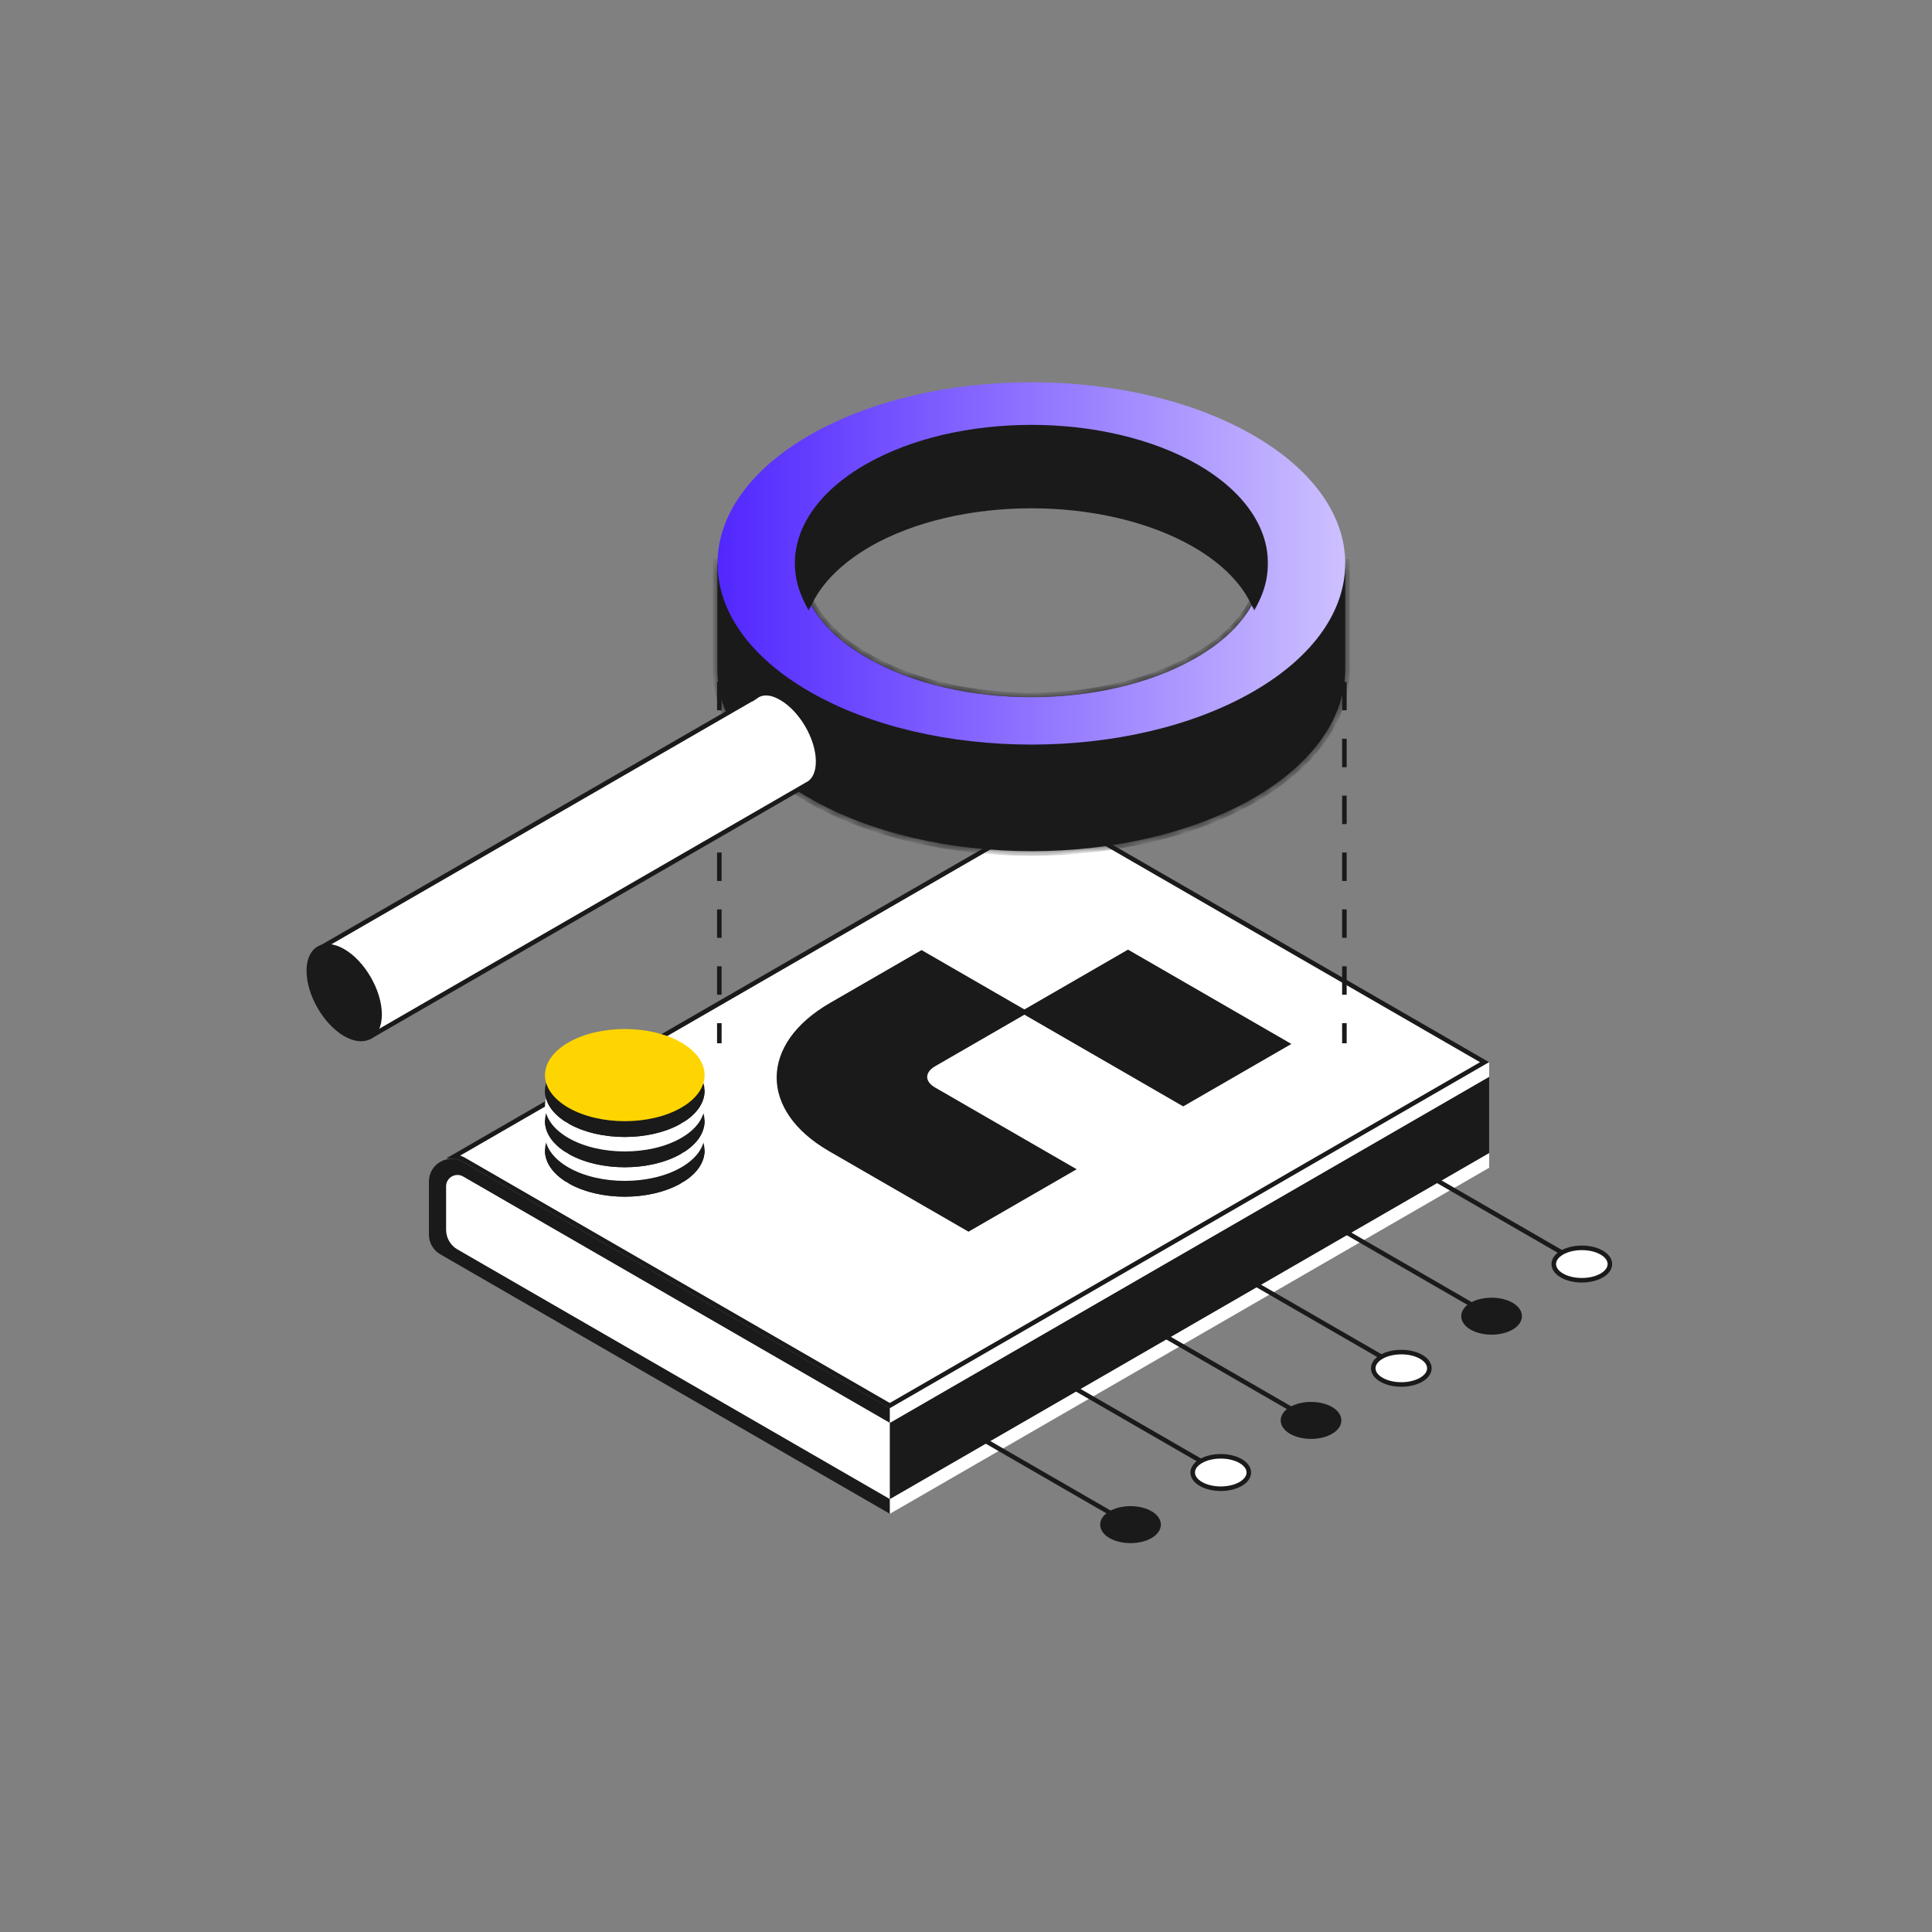<svg width="180" height="180" viewBox="0 0 180 180" fill="none" xmlns="http://www.w3.org/2000/svg">
<rect x="0" y="0" width="180" height="180" fill="#808080" stroke="none"/>
<path d="M42.291 107.756L96.493 76.463L96.493 76.463L96.502 76.457L96.502 76.457L96.502 76.457L96.502 76.457L96.503 76.457L96.509 76.453L96.534 76.438C96.556 76.424 96.588 76.405 96.63 76.382C96.715 76.334 96.835 76.272 96.978 76.209C97.268 76.081 97.634 75.962 97.976 75.962C98.315 75.962 98.648 76.079 98.904 76.205C99.031 76.267 99.134 76.329 99.206 76.375C99.242 76.398 99.27 76.417 99.288 76.43L99.308 76.444L99.313 76.448L99.313 76.448L99.313 76.448L99.313 76.448L99.313 76.448L99.313 76.448L99.324 76.456L99.335 76.463L138.315 98.962L82.898 130.957L43.292 108.091L43.289 108.089L43.287 108.088L43.281 108.084C43.274 108.08 43.264 108.074 43.251 108.067C43.226 108.053 43.19 108.033 43.145 108.01C43.056 107.965 42.931 107.907 42.786 107.858C42.646 107.811 42.473 107.766 42.291 107.756Z" fill="white" stroke="#1A1A1A" stroke-width="0.424"/>
<mask id="mask0_8748_5619" style="mask-type:alpha" maskUnits="userSpaceOnUse" x="39" y="74" width="100" height="58">
<path d="M82.899 130.956L43.354 108.125L40.385 106.411L95.793 74.416L138.316 98.961L82.899 130.956Z" fill="white" stroke="#1A1A1A" stroke-width="0.424"/>
</mask>
<g mask="url(#mask0_8748_5619)">
<path fill-rule="evenodd" clip-rule="evenodd" d="M95.441 94.293L87.021 99.154C85.895 99.804 85.888 100.854 87.005 101.499L99.886 108.936L90.233 114.509L77.352 107.072C70.944 103.372 70.983 97.351 77.44 93.623L85.86 88.762L95.441 94.293Z" fill="#1A1A1A" stroke="#1A1A1A" stroke-width="0.424"/>
<path fill-rule="evenodd" clip-rule="evenodd" d="M105.094 88.719L119.891 97.262L110.238 102.835L95.441 94.292L105.094 88.719Z" fill="#1A1A1A" stroke="#1A1A1A" stroke-width="0.424"/>
</g>
<path d="M43.031 108.431L82.696 131.325V140.671L41.126 116.677C40.536 116.336 40.173 115.707 40.173 115.026V110.081C40.173 108.614 41.761 107.697 43.031 108.431Z" fill="#1A1A1A" stroke="#1A1A1A" stroke-width="0.424"/>
<path d="M82.908 132.567L43.151 109.612C42.445 109.205 41.562 109.714 41.562 110.529V114.572C41.562 115.329 41.966 116.028 42.621 116.406L82.908 139.666V132.567Z" fill="white"/>
<path d="M138.742 98.961L82.91 131.2V141.035L138.742 108.796V98.961Z" fill="white"/>
<path d="M83.122 139.3V132.69L138.53 100.695V107.305L83.122 139.3Z" fill="#1A1A1A" stroke="#1A1A1A" stroke-width="0.424"/>
<path d="M125.254 63.527V97.199" stroke="#1A1A1A" stroke-width="0.424" stroke-dasharray="2.65 2.65"/>
<path d="M67.019 63.527V97.199" stroke="#1A1A1A" stroke-width="0.424" stroke-dasharray="2.65 2.65"/>
<mask id="path-11-inside-1_8748_5619" fill="white">
<path fill-rule="evenodd" clip-rule="evenodd" d="M80.816 61.305C78.106 59.764 76.305 57.926 75.34 55.94C74.769 54.818 74.482 53.656 74.478 52.492H66.838V62.405C66.838 66.712 69.678 71.055 75.414 74.359C86.849 80.949 105.356 80.949 116.791 74.359C122.49 71.055 125.33 66.712 125.33 62.405V52.492H117.71C117.708 53.656 117.426 54.818 116.865 55.94C115.881 57.926 114.081 59.764 111.389 61.305C102.924 66.168 89.243 66.168 80.816 61.305Z"/>
</mask>
<path fill-rule="evenodd" clip-rule="evenodd" d="M80.816 61.305C78.106 59.764 76.305 57.926 75.34 55.94C74.769 54.818 74.482 53.656 74.478 52.492H66.838V62.405C66.838 66.712 69.678 71.055 75.414 74.359C86.849 80.949 105.356 80.949 116.791 74.359C122.49 71.055 125.33 66.712 125.33 62.405V52.492H117.71C117.708 53.656 117.426 54.818 116.865 55.94C115.881 57.926 114.081 59.764 111.389 61.305C102.924 66.168 89.243 66.168 80.816 61.305Z" fill="#1A1A1A"/>
<path d="M75.34 55.94L75.721 55.755L75.717 55.748L75.34 55.94ZM80.816 61.305L81.027 60.938L81.025 60.937L80.816 61.305ZM74.478 52.492L74.902 52.491L74.901 52.069H74.478V52.492ZM66.838 52.492V52.069H66.414V52.492H66.838ZM75.414 74.359L75.626 73.993L75.625 73.992L75.414 74.359ZM116.791 74.359L117.002 74.726L117.003 74.726L116.791 74.359ZM125.33 52.492H125.753V52.069H125.33V52.492ZM117.71 52.492V52.069H117.287L117.287 52.492L117.71 52.492ZM116.865 55.94L116.486 55.751L116.486 55.752L116.865 55.94ZM111.389 61.305L111.179 60.937L111.178 60.938L111.389 61.305ZM74.959 56.125C75.97 58.207 77.842 60.102 80.606 61.673L81.025 60.937C78.369 59.427 76.639 57.646 75.721 55.755L74.959 56.125ZM74.055 52.493C74.058 53.728 74.363 54.955 74.962 56.132L75.717 55.748C75.174 54.681 74.905 53.585 74.902 52.491L74.055 52.493ZM74.478 52.069H66.838V52.916H74.478V52.069ZM66.414 52.492V62.405H67.261V52.492H66.414ZM66.414 62.405C66.414 66.915 69.388 71.377 75.203 74.726L75.625 73.992C69.968 70.733 67.261 66.508 67.261 62.405H66.414ZM75.203 74.726C80.999 78.067 88.562 79.725 96.103 79.725C103.643 79.725 111.206 78.067 117.002 74.726L116.579 73.993C110.941 77.242 103.533 78.878 96.103 78.878C88.672 78.878 81.263 77.242 75.626 73.993L75.203 74.726ZM117.003 74.726C122.78 71.376 125.753 66.915 125.753 62.405H124.906C124.906 66.508 122.199 70.734 116.579 73.993L117.003 74.726ZM125.753 62.405V52.492H124.906V62.405H125.753ZM125.33 52.069H117.71V52.916H125.33V52.069ZM117.244 56.13C117.832 54.953 118.132 53.727 118.134 52.493L117.287 52.492C117.285 53.586 117.02 54.684 116.486 55.751L117.244 56.13ZM111.599 61.672C114.345 60.101 116.215 58.207 117.245 56.128L116.486 55.752C115.548 57.646 113.816 59.428 111.179 60.937L111.599 61.672ZM80.604 61.672C84.897 64.15 90.502 65.376 96.088 65.376C101.675 65.376 107.288 64.15 111.6 61.672L111.178 60.938C107.025 63.324 101.566 64.529 96.088 64.529C90.611 64.529 85.162 63.324 81.027 60.938L80.604 61.672Z" fill="#1A1A1A" mask="url(#path-11-inside-1_8748_5619)"/>
<path fill-rule="evenodd" clip-rule="evenodd" d="M116.772 64.428C105.356 71.018 86.83 71.018 75.414 64.428C63.998 57.838 63.998 47.146 75.414 40.556C86.83 33.966 105.356 33.966 116.772 40.556C128.188 47.146 128.188 57.838 116.772 64.428ZM80.816 61.309C78.106 59.768 76.305 57.93 75.34 55.944C73.205 51.749 75.043 46.997 80.816 43.655C89.243 38.792 102.924 38.792 111.389 43.655C117.162 46.997 118.963 51.749 116.865 55.944C115.881 57.93 114.081 59.768 111.389 61.309C102.924 66.172 89.243 66.172 80.816 61.309Z" fill="url(#paint0_linear_8748_5619)"/>
<mask id="path-14-outside-2_8748_5619" maskUnits="userSpaceOnUse" x="73.478" y="39.008" width="45" height="18" fill="black">
<rect fill="white" x="73.478" y="39.008" width="45" height="18"/>
<path fill-rule="evenodd" clip-rule="evenodd" d="M75.34 55.945C75.34 55.945 75.34 55.944 75.34 55.944C73.205 51.749 75.043 46.997 80.816 43.655C89.243 38.792 102.924 38.792 111.389 43.655C117.162 46.997 118.963 51.749 116.865 55.944C116.865 55.944 116.865 55.945 116.865 55.945C115.899 53.996 114.099 52.159 111.389 50.581C102.924 45.718 89.243 45.718 80.816 50.581C78.125 52.159 76.324 53.996 75.34 55.945Z"/>
</mask>
<path fill-rule="evenodd" clip-rule="evenodd" d="M75.34 55.945C75.34 55.945 75.34 55.944 75.34 55.944C73.205 51.749 75.043 46.997 80.816 43.655C89.243 38.792 102.924 38.792 111.389 43.655C117.162 46.997 118.963 51.749 116.865 55.944C116.865 55.944 116.865 55.945 116.865 55.945C115.899 53.996 114.099 52.159 111.389 50.581C102.924 45.718 89.243 45.718 80.816 50.581C78.125 52.159 76.324 53.996 75.34 55.945Z" fill="#1A1A1A"/>
<path d="M75.34 55.944L75.721 55.759L75.717 55.752L75.34 55.944ZM75.34 55.945L74.959 56.131L75.333 56.899L75.718 56.136L75.34 55.945ZM80.816 43.655L80.604 43.289L80.603 43.289L80.816 43.655ZM111.389 43.655L111.601 43.289L111.6 43.288L111.389 43.655ZM116.865 55.944L117.244 56.134L117.244 56.134L116.865 55.944ZM116.865 55.945L116.485 56.133L116.862 56.894L117.243 56.135L116.865 55.945ZM111.389 50.581L111.602 50.215L111.6 50.214L111.389 50.581ZM80.816 50.581L80.604 50.214L80.602 50.216L80.816 50.581ZM74.959 56.13C74.959 56.13 74.959 56.13 74.959 56.13C74.959 56.13 74.959 56.13 74.959 56.131L75.721 55.76C75.721 55.759 75.721 55.76 75.721 55.759L74.959 56.13ZM80.603 43.289C77.662 44.991 75.683 47.076 74.723 49.312C73.759 51.559 73.838 53.928 74.962 56.136L75.717 55.752C74.706 53.765 74.637 51.66 75.501 49.647C76.37 47.623 78.196 45.661 81.028 44.022L80.603 43.289ZM111.6 43.288C107.288 40.811 101.675 39.584 96.088 39.584C90.502 39.584 84.897 40.811 80.604 43.289L81.027 44.022C85.162 41.636 90.611 40.431 96.088 40.431C101.566 40.431 107.025 41.636 111.178 44.023L111.6 43.288ZM117.244 56.134C118.347 53.926 118.427 51.559 117.468 49.313C116.513 47.077 114.543 44.992 111.601 43.289L111.177 44.022C114.008 45.661 115.825 47.622 116.689 49.646C117.549 51.66 117.48 53.767 116.486 55.755L117.244 56.134ZM117.243 56.135L117.244 56.134L116.487 55.754L116.486 55.755L117.243 56.135ZM117.244 55.757C116.233 53.715 114.363 51.822 111.602 50.215L111.176 50.947C113.835 52.495 115.566 54.278 116.485 56.133L117.244 55.757ZM111.6 50.214C107.289 47.737 101.675 46.51 96.089 46.51C90.502 46.51 84.898 47.737 80.604 50.214L81.028 50.948C85.162 48.562 90.611 47.357 96.089 47.357C101.566 47.357 107.025 48.562 111.178 50.949L111.6 50.214ZM80.602 50.216C77.86 51.823 75.992 53.715 74.962 55.754L75.718 56.136C76.656 54.278 78.389 52.495 81.03 50.947L80.602 50.216Z" fill="#1A1A1A" mask="url(#path-14-outside-2_8748_5619)"/>
<path d="M34.504 96.57L29.724 88.396L70.285 64.983L70.285 64.984L70.297 64.976L70.408 64.902L70.414 64.898L70.42 64.893C70.975 64.465 71.803 64.45 72.801 65.038L72.802 65.039C73.737 65.582 74.595 66.517 75.219 67.595C75.844 68.674 76.223 69.877 76.223 70.944C76.223 71.953 75.89 72.616 75.412 72.956L75.161 73.099L75.16 73.1L34.504 96.57Z" fill="white" stroke="#1A1A1A" stroke-width="0.424"/>
<path d="M34.448 96.595C33.903 96.91 33.111 96.888 32.174 96.353C31.249 95.819 30.396 94.89 29.774 93.811C29.152 92.733 28.772 91.525 28.772 90.448C28.772 89.379 29.145 88.682 29.69 88.367C30.235 88.052 31.027 88.074 31.963 88.609C32.888 89.142 33.741 90.076 34.364 91.157C34.986 92.238 35.366 93.446 35.366 94.514C35.366 95.583 34.993 96.28 34.448 96.595Z" fill="#1A1A1A" stroke="#1A1A1A" stroke-width="0.424"/>
<path d="M65.432 107.199C65.432 108.195 64.773 109.235 63.36 110.051C61.948 110.866 60.084 111.28 58.209 111.28C56.333 111.28 54.469 110.866 53.057 110.051C51.644 109.235 50.985 108.195 50.985 107.199C50.985 106.203 51.644 105.163 53.057 104.347C54.469 103.532 56.333 103.118 58.209 103.118C60.084 103.118 61.948 103.532 63.36 104.347C64.773 105.163 65.432 106.202 65.432 107.199Z" fill="#1A1A1A" stroke="#1A1A1A" stroke-width="0.424"/>
<path d="M65.431 107.217C65.423 108.13 64.863 109.078 63.677 109.855V108.883C64.479 108.402 65.069 107.832 65.431 107.217Z" fill="#1A1A1A" stroke="#1A1A1A" stroke-width="0.424" stroke-linejoin="round"/>
<path d="M52.739 108.883V109.855C51.553 109.077 50.993 108.129 50.985 107.216C51.347 107.832 51.937 108.401 52.739 108.883Z" fill="#1A1A1A" stroke="#1A1A1A" stroke-width="0.424" stroke-linejoin="round"/>
<path d="M53.163 110.11V109.118C54.607 109.863 56.413 110.231 58.209 110.231C60.005 110.231 61.81 109.863 63.254 109.118V110.11C61.856 110.886 60.038 111.279 58.209 111.279C56.38 111.279 54.562 110.886 53.163 110.11Z" fill="#1A1A1A" stroke="#1A1A1A" stroke-width="0.424" stroke-linejoin="round"/>
<circle cx="6.071" cy="6.071" r="6.071" transform="matrix(0.866 0.5 -0.866 0.5 58.211 99.656)" fill="white"/>
<path d="M65.432 104.456C65.432 105.453 64.773 106.493 63.36 107.309C61.948 108.124 60.084 108.538 58.209 108.538C56.333 108.538 54.469 108.124 53.057 107.309C51.644 106.493 50.985 105.453 50.985 104.457C50.985 103.461 51.644 102.421 53.057 101.605C54.469 100.79 56.333 100.376 58.209 100.376C60.084 100.376 61.948 100.79 63.36 101.605C64.773 102.421 65.432 103.46 65.432 104.456Z" fill="#1A1A1A" stroke="#1A1A1A" stroke-width="0.424"/>
<path d="M65.431 104.475C65.423 105.388 64.863 106.335 63.677 107.113V106.141C64.479 105.66 65.069 105.09 65.431 104.475Z" fill="#1A1A1A" stroke="#1A1A1A" stroke-width="0.424" stroke-linejoin="round"/>
<path d="M52.739 106.14V107.112C51.553 106.335 50.993 105.387 50.985 104.474C51.347 105.089 51.937 105.659 52.739 106.14Z" fill="#1A1A1A" stroke="#1A1A1A" stroke-width="0.424" stroke-linejoin="round"/>
<path d="M53.163 107.368V106.376C54.607 107.121 56.413 107.489 58.209 107.489C60.005 107.489 61.81 107.121 63.254 106.376V107.368C61.856 108.143 60.038 108.537 58.209 108.537C56.38 108.537 54.562 108.143 53.163 107.368Z" fill="#1A1A1A" stroke="#1A1A1A" stroke-width="0.424" stroke-linejoin="round"/>
<circle cx="6.071" cy="6.071" r="6.071" transform="matrix(0.866 0.5 -0.866 0.5 58.211 96.914)" fill="white"/>
<path d="M65.432 101.636C65.432 102.632 64.773 103.672 63.36 104.488C61.948 105.304 60.084 105.717 58.209 105.717C56.333 105.717 54.469 105.304 53.057 104.488C51.644 103.673 50.985 102.633 50.985 101.637C50.985 100.64 51.644 99.6 53.057 98.784C54.469 97.969 56.333 97.555 58.209 97.555C60.084 97.555 61.948 97.969 63.36 98.784C64.773 99.6 65.432 100.64 65.432 101.636Z" fill="#1A1A1A" stroke="#1A1A1A" stroke-width="0.424"/>
<path d="M65.431 101.655C65.423 102.567 64.863 103.515 63.677 104.293V103.321C64.479 102.84 65.069 102.27 65.431 101.655Z" fill="#1A1A1A" stroke="#1A1A1A" stroke-width="0.424" stroke-linejoin="round"/>
<path d="M52.739 103.32V104.292C51.553 103.514 50.993 102.566 50.985 101.654C51.347 102.269 51.937 102.839 52.739 103.32Z" fill="#1A1A1A" stroke="#1A1A1A" stroke-width="0.424" stroke-linejoin="round"/>
<path d="M53.163 104.547V103.556C54.607 104.301 56.413 104.668 58.209 104.668C60.005 104.668 61.81 104.301 63.254 103.556V104.547C61.856 105.323 60.038 105.716 58.209 105.716C56.38 105.716 54.562 105.323 53.163 104.547Z" fill="#1A1A1A" stroke="#1A1A1A" stroke-width="0.424" stroke-linejoin="round"/>
<circle cx="6.071" cy="6.071" r="6.071" transform="matrix(0.866 0.5 -0.866 0.5 58.211 94.094)" fill="#FED500"/>
<path d="M86.773 131.334L105.328 142.047" stroke="#1A1A1A" stroke-width="0.424" stroke-miterlimit="10"/>
<path d="M95.181 126.479L113.736 137.191" stroke="#1A1A1A" stroke-width="0.424" stroke-miterlimit="10"/>
<path d="M103.59 121.623L122.145 132.336" stroke="#1A1A1A" stroke-width="0.424" stroke-miterlimit="10"/>
<path d="M112.002 116.768L130.557 127.48" stroke="#1A1A1A" stroke-width="0.424" stroke-miterlimit="10"/>
<path d="M120.41 111.912L138.965 122.625" stroke="#1A1A1A" stroke-width="0.424" stroke-miterlimit="10"/>
<path d="M128.82 107.057L147.375 117.77" stroke="#1A1A1A" stroke-width="0.424" stroke-miterlimit="10"/>
<path d="M107.178 140.979C106.158 140.39 104.498 140.39 103.478 140.979C102.458 141.568 102.458 142.526 103.478 143.115C104.498 143.704 106.158 143.704 107.178 143.115C108.198 142.526 108.198 141.568 107.178 140.979Z" fill="#1A1A1A" stroke="#1A1A1A" stroke-width="0.424"/>
<path d="M115.586 136.123C114.566 135.534 112.907 135.534 111.887 136.123C110.866 136.712 110.866 137.67 111.887 138.259C112.907 138.848 114.566 138.848 115.586 138.259C116.606 137.67 116.606 136.712 115.586 136.123Z" fill="white" stroke="#1A1A1A" stroke-width="0.424"/>
<path d="M123.996 131.268C122.976 130.679 121.317 130.679 120.297 131.268C119.277 131.857 119.277 132.815 120.297 133.404C121.317 133.993 122.976 133.993 123.996 133.404C125.016 132.815 125.016 131.857 123.996 131.268Z" fill="#1A1A1A" stroke="#1A1A1A" stroke-width="0.424"/>
<path d="M132.407 126.412C131.386 125.823 129.727 125.823 128.707 126.412C127.687 127.001 127.687 127.959 128.707 128.548C129.727 129.137 131.386 129.137 132.407 128.548C133.427 127.959 133.427 127.001 132.407 126.412Z" fill="white" stroke="#1A1A1A" stroke-width="0.424"/>
<path d="M140.817 121.557C139.797 120.968 138.137 120.968 137.117 121.557C136.097 122.146 136.097 123.104 137.117 123.693C138.137 124.282 139.797 124.282 140.817 123.693C141.837 123.104 141.837 122.146 140.817 121.557Z" fill="#1A1A1A" stroke="#1A1A1A" stroke-width="0.424"/>
<path d="M149.225 116.701C148.205 116.112 146.545 116.112 145.525 116.701C144.505 117.29 144.505 118.249 145.525 118.837C146.545 119.426 148.205 119.426 149.225 118.837C150.245 118.248 150.245 117.29 149.225 116.701Z" fill="white" stroke="#1A1A1A" stroke-width="0.424"/>
<defs>
<linearGradient id="paint0_linear_8748_5619" x1="66.852" y1="52.492" x2="125.334" y2="52.492" gradientUnits="userSpaceOnUse">
<stop stop-color="#5227FF"/>
<stop offset="1" stop-color="#CDC0FF"/>
</linearGradient>
</defs>
</svg>
